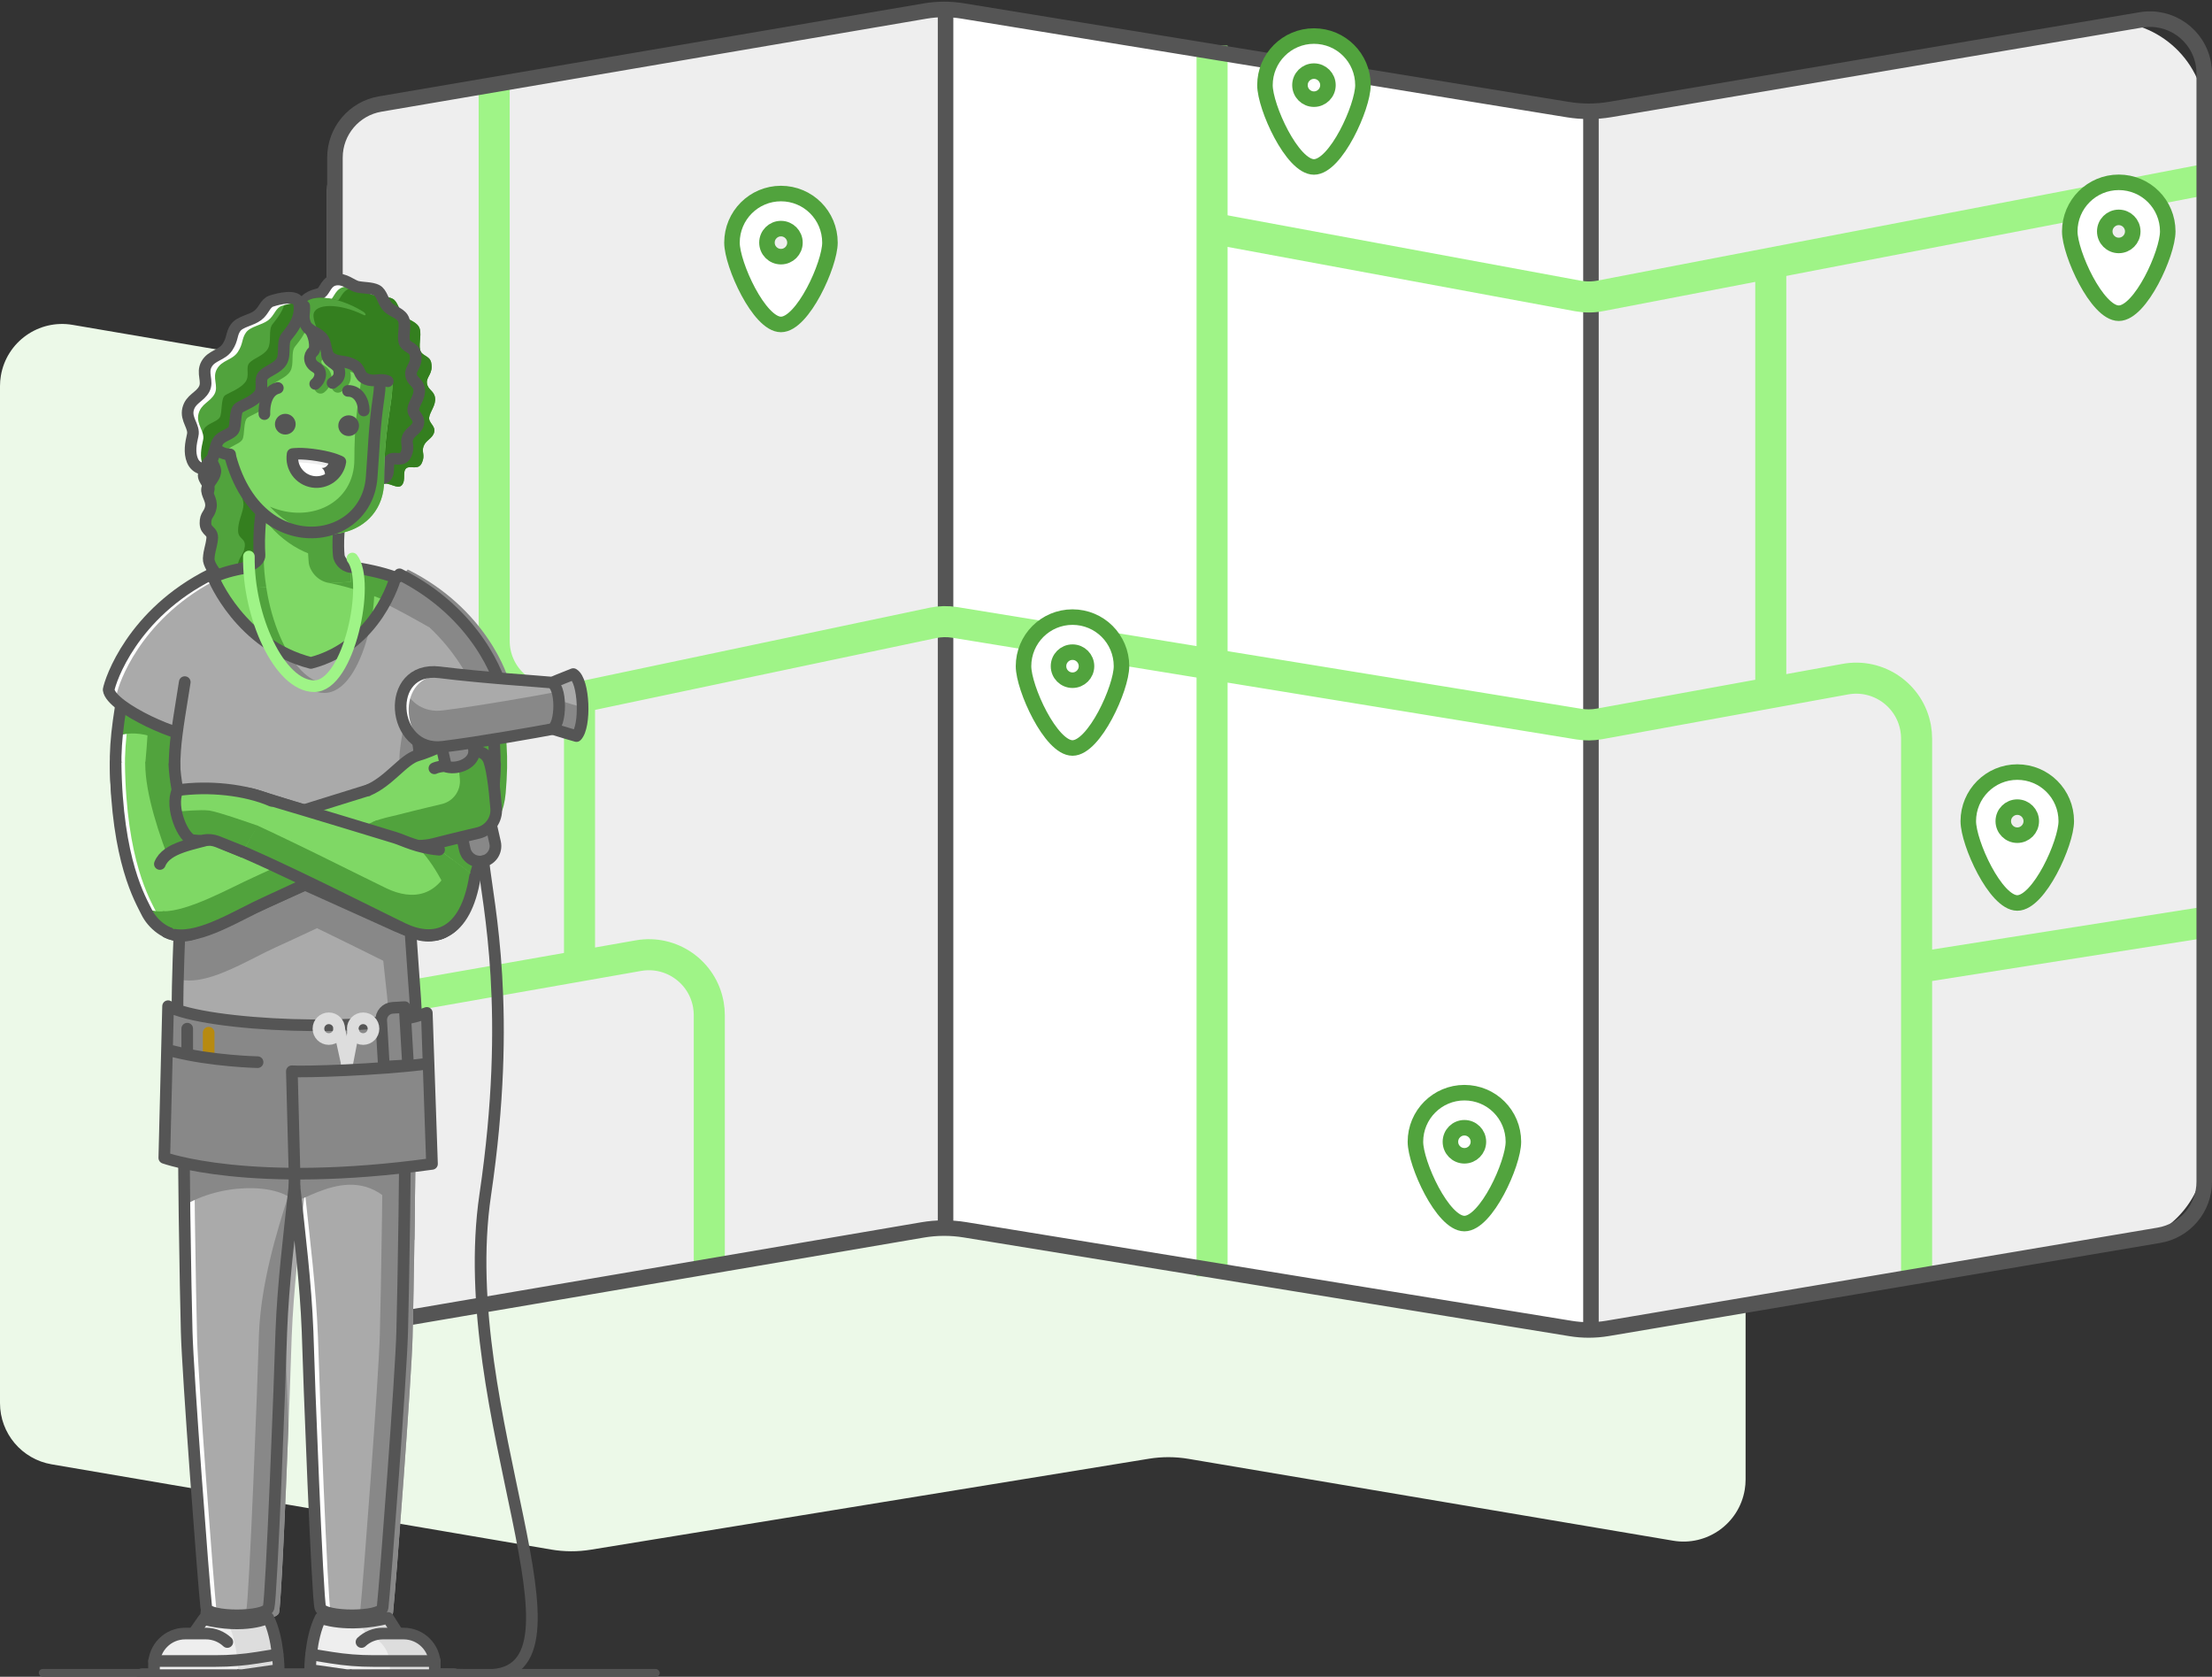 <?xml version="1.0" encoding="UTF-8"?>
<svg width="285px" height="216px" viewBox="0 0 285 216" version="1.1" xmlns="http://www.w3.org/2000/svg" xmlns:xlink="http://www.w3.org/1999/xlink">
    <rect x="0" y="0" width="285" height="216" fill="#333333" stroke="none"/>
    <title>M_MO_JobSites-SalonSpa</title>
    <g id="M_MO_JobSites-SalonSpa" stroke="none" stroke-width="1" fill="none" fill-rule="evenodd">
        <g id="Map-Graphic">
            <g id="Map">
                <path d="M6.655,51.668 L71.004,40.691 C72.699,40.402 74.43,40.395 76.127,40.672 L148.027,52.388 C149.715,52.663 151.437,52.658 153.124,52.374 L215.575,41.83 C219.932,41.094 224.06,44.03 224.795,48.386 C224.869,48.826 224.907,49.272 224.907,49.718 L224.907,180.736 C224.907,184.641 222.088,187.975 218.239,188.625 L153.124,199.618 C151.437,199.903 149.715,199.908 148.027,199.633 L76.127,187.916 C74.43,187.64 72.699,187.646 71.004,187.936 L9.345,198.454 C4.99,199.197 0.857,196.268 0.114,191.913 C0.038,191.469 1.83156834e-15,191.019 1.77635684e-15,190.568 L0,59.554 C1.25407146e-15,55.655 2.811,52.324 6.655,51.668 Z" id="Rectangle" fill="#ECF9E8" transform="translate(112.453, 120.151) scale(1, -1) translate(-112.453, -120.151)"></path>
                <path d="M52.508,12.227 L121.174,0.452 L121.174,0.452 L121.174,158.536 L56.719,169.589 C49.938,170.752 43.498,166.197 42.335,159.416 C42.216,158.721 42.156,158.017 42.156,157.311 L42.156,24.505 C42.156,18.437 46.528,13.252 52.508,12.227 Z" id="Rectangle" fill="#EEEEEE"></path>
                <path d="M215.507,12.227 L284.173,0.452 L284.173,0.452 L284.173,158.536 L219.718,169.589 C212.937,170.752 206.497,166.197 205.335,159.416 C205.215,158.721 205.155,158.017 205.155,157.311 L205.155,24.505 C205.155,18.437 209.527,13.252 215.507,12.227 Z" id="Rectangle" fill="#EEEEEE" transform="translate(244.664, 86.269) scale(-1, -1) translate(-244.664, -86.269)"></path>
                <polygon id="Path-17" fill="#FFFFFF" points="121.587 0.452 204.742 14.002 204.742 172.086 121.587 158.536"></polygon>
                <line x1="121.829" y1="0.578" x2="121.829" y2="158.526" id="Path-9" stroke="#555555" stroke-width="2" stroke-linejoin="round"></line>
                <line x1="204.983" y1="14.128" x2="204.983" y2="172.076" id="Path-9" stroke="#555555" stroke-width="2" stroke-linejoin="round"></line>
                <path d="M63.669,10.84 L63.669,82.545 C63.669,86.845 67.155,90.331 71.455,90.331 C71.994,90.331 72.531,90.275 73.059,90.164 L120.165,80.245 C121.105,80.047 122.074,80.025 123.022,80.179 L203.416,93.28 C204.293,93.423 205.188,93.414 206.062,93.255 L237.76,87.488 C241.99,86.718 246.044,89.523 246.814,93.754 C246.897,94.214 246.939,94.68 246.939,95.148 L246.939,164.859 L246.939,164.859" id="Path-10" stroke="#9FF487" stroke-width="4" stroke-linejoin="round"></path>
                <path d="M42.57,130.081 L82.253,123.105 C86.488,122.36 90.525,125.19 91.269,129.425 C91.348,129.87 91.387,130.321 91.387,130.773 L91.387,163.504 L91.387,163.504" id="Path-11" stroke="#9FF487" stroke-width="4" stroke-linejoin="round"></path>
                <line x1="74.667" y1="90.334" x2="74.667" y2="124.661" id="Path-12" stroke="#9FF487" stroke-width="4" stroke-linejoin="round"></line>
                <line x1="156.166" y1="5.872" x2="156.166" y2="164.408" id="Path-13" stroke="#9FF487" stroke-width="4" stroke-linejoin="round"></line>
                <path d="M155.925,29.359 L203.297,38.125 C204.252,38.301 205.231,38.298 206.184,38.114 L284.586,23.035 L284.586,23.035" id="Path-14" stroke="#9FF487" stroke-width="4" stroke-linejoin="round"></path>
                <line x1="228.151" y1="33.875" x2="228.151" y2="88.979" id="Path-15" stroke="#9FF487" stroke-width="4" stroke-linejoin="round"></line>
                <line x1="246.939" y1="124.661" x2="284.173" y2="118.789" id="Path-16" stroke="#9FF487" stroke-width="4" stroke-linejoin="round"></line>
                <path d="M119.196,1.422 C120.782,1.152 122.401,1.146 123.989,1.405 L202.031,14.122 C203.828,14.414 205.66,14.409 207.455,14.106 L275.835,2.562 C277.741,2.24 279.597,2.721 281.057,3.759 C282.517,4.797 283.581,6.393 283.902,8.299 C283.967,8.684 284,9.073 284,9.464 L284,152.225 C284,153.933 283.383,155.517 282.346,156.744 C281.308,157.972 279.85,158.843 278.165,159.127 L207.122,171.122 C205.544,171.388 203.933,171.393 202.353,171.135 L124.311,158.418 C122.505,158.124 120.663,158.131 118.859,158.439 L51.333,169.958 C49.428,170.283 47.571,169.805 46.109,168.769 C44.648,167.733 43.581,166.14 43.256,164.235 C43.19,163.846 43.156,163.452 43.156,163.058 L43.156,20.301 C43.156,18.595 43.771,17.013 44.806,15.787 C45.842,14.56 47.298,13.687 48.979,13.401 Z" id="Rectangle" stroke="#555555" stroke-width="2"></path>
            </g>
            <g id="Pins" transform="translate(94.309, 4.644)" fill="#FFFFFF" stroke="#51A33D" stroke-width="2">
                <path d="M6.312,20.288 C9.798,20.288 12.624,23.099 12.624,26.612 C12.624,29.422 9.117,37.151 6.312,37.151 C3.507,37.151 0,29.422 0,26.612 C0,23.119 2.826,20.288 6.312,20.288 Z M6.312,24.805 C5.316,24.805 4.508,25.614 4.508,26.612 C4.508,27.609 5.316,28.418 6.312,28.418 C7.308,28.418 8.115,27.609 8.115,26.612 C8.115,25.614 7.308,24.805 6.312,24.805 Z" id="Pin"></path>
                <path d="M74.984,0 C78.47,0 81.296,2.81 81.296,6.323 C81.296,9.134 77.789,16.862 74.984,16.862 C72.179,16.862 68.672,9.134 68.672,6.323 C68.672,2.831 71.498,0 74.984,0 Z M74.984,4.517 C73.988,4.517 73.181,5.326 73.181,6.323 C73.181,7.321 73.988,8.13 74.984,8.13 C75.98,8.13 76.787,7.321 76.787,6.323 C76.787,5.326 75.98,4.517 74.984,4.517 Z" id="Pin"></path>
                <path d="M43.876,74.85 C47.362,74.85 50.188,77.66 50.188,81.173 C50.188,83.983 46.681,91.712 43.876,91.712 C41.071,91.712 37.564,83.983 37.564,81.173 C37.564,77.681 40.39,74.85 43.876,74.85 Z M43.876,79.366 C42.88,79.366 42.073,80.175 42.073,81.173 C42.073,82.171 42.88,82.98 43.876,82.98 C44.872,82.98 45.679,82.171 45.679,81.173 C45.679,80.175 44.872,79.366 43.876,79.366 Z" id="Pin"></path>
                <path d="M94.37,136.114 C97.856,136.114 100.682,138.924 100.682,142.437 C100.682,145.248 97.175,152.976 94.37,152.976 C91.565,152.976 88.058,145.248 88.058,142.437 C88.058,138.945 90.884,136.114 94.37,136.114 Z M94.37,140.631 C93.374,140.631 92.567,141.44 92.567,142.437 C92.567,143.435 93.374,144.244 94.37,144.244 C95.366,144.244 96.173,143.435 96.173,142.437 C96.173,141.44 95.366,140.631 94.37,140.631 Z" id="Pin"></path>
                <path d="M178.677,18.843 C182.163,18.843 184.989,21.653 184.989,25.166 C184.989,27.976 181.482,35.705 178.677,35.705 C175.872,35.705 172.365,27.976 172.365,25.166 C172.365,21.674 175.191,18.843 178.677,18.843 Z M178.677,23.359 C177.681,23.359 176.874,24.168 176.874,25.166 C176.874,26.164 177.681,26.973 178.677,26.973 C179.673,26.973 180.48,26.164 180.48,25.166 C180.48,24.168 179.673,23.359 178.677,23.359 Z" id="Pin"></path>
                <path d="M165.603,94.814 C169.089,94.814 171.915,97.624 171.915,101.137 C171.915,103.947 168.408,111.676 165.603,111.676 C162.798,111.676 159.291,103.947 159.291,101.137 C159.291,97.645 162.117,94.814 165.603,94.814 Z M165.603,99.33 C164.607,99.33 163.799,100.139 163.799,101.137 C163.799,102.135 164.607,102.944 165.603,102.944 C166.599,102.944 167.406,102.135 167.406,101.137 C167.406,100.139 166.599,99.33 165.603,99.33 Z" id="Pin"></path>
            </g>
        </g>
        <rect id="Rectangle" fill="#555555" x="5" y="215" width="80" height="1" rx="0.5"></rect>
        <g id="Group-327" transform="translate(44.533, 126) scale(-1, 1) translate(-44.533, -126)translate(14, 36)">
            <path d="M47.173,21.534 C47.303,23.036 47.42,23.573 47.527,24.359 C47.635,25.144 48.14,25.233 48.258,25.964 C48.376,26.693 47.753,27.427 47.934,28.404 C48.115,29.381 48.605,30.273 48.593,31.4 C48.579,32.528 47.593,32.319 47.732,33.447 C47.871,34.575 48.558,34.785 48.639,35.942 C48.72,37.1 45.537,40.707 43.105,39.003 C40.672,37.299 39.055,32.194 39.055,32.194 L39.827,25.299 C39.827,25.299 46.843,17.743 47.173,21.534" id="Fill-1" fill="#51A33D"></path>
            <path d="M39.827,25.299 L39.055,32.194 C39.055,32.194 40.672,37.299 43.105,39.003 C43.123,39.016 43.143,39.022 43.162,39.035 C43.949,38.272 44.469,37.387 44.436,36.913 C44.355,35.756 43.667,35.546 43.528,34.418 C43.39,33.291 44.376,33.498 44.389,32.371 C44.402,31.244 43.911,30.352 43.73,29.375 C43.549,28.397 44.173,27.665 44.055,26.934 C43.936,26.204 43.431,26.115 43.324,25.329 C43.216,24.544 43.099,24.006 42.969,22.505 C42.964,22.447 42.952,22.399 42.944,22.346 C41.31,23.703 39.827,25.299 39.827,25.299" id="Fill-3" fill="#347F1F"></path>
            <path d="M47.828,22.355 C47.958,23.856 47.22,24.056 47.328,24.841 C47.435,25.627 48.266,26.225 48.384,26.956 C48.501,27.685 47.722,28.379 47.903,29.356 C48.084,30.333 48.605,30.273 48.592,31.4 C48.579,32.528 47.593,32.319 47.732,33.447 C47.871,34.575 48.097,34.803 48.178,35.961 C48.258,37.118 45.537,40.707 43.104,39.003 C40.672,37.299 39.056,32.193 39.056,32.193 L39.827,25.299 C39.827,25.299 47.498,18.563 47.828,22.355 Z" id="Stroke-5" stroke="#555555" stroke-width="1.5" stroke-linecap="round" stroke-linejoin="round"></path>
            <path d="M11.501,66.164 C11.096,61.423 11.335,58.722 12.293,53.175 C13.192,47.975 21.736,45.46 21.447,52.596 C21.158,59.732 20.822,63.598 20.352,67.113 C19.883,70.627 12.188,74.186 11.501,66.164" id="Fill-7" fill="#7FDB65"></path>
            <path d="M14.695,66.162 C14.289,61.421 14.528,58.72 15.487,53.172 C15.875,50.93 17.684,49.19 19.594,48.505 C17.1,47.319 12.908,49.618 12.293,53.174 C11.335,58.722 11.096,61.423 11.502,66.164 C11.902,70.849 14.694,71.581 17.04,70.682 C15.853,70.104 14.915,68.728 14.695,66.162" id="Fill-9" fill="#51A33D"></path>
            <path d="M13.106,66.162 C12.7,61.421 12.939,58.72 13.898,53.172 C14.285,50.93 16.095,49.19 18.005,48.505 C15.51,47.319 11.319,49.618 10.704,53.174 C9.745,58.722 9.506,61.423 9.912,66.164 C10.313,70.849 13.105,71.581 15.451,70.682 C14.263,70.104 13.326,68.728 13.106,66.162" id="Fill-11" fill="#51A33D"></path>
            <path d="M11.501,66.164 C11.096,61.423 11.335,58.722 12.293,53.175 C13.192,47.975 21.736,45.46 21.447,52.596 C21.158,59.732 20.822,63.598 20.352,67.113 C19.883,70.627 12.188,74.186 11.501,66.164 Z" id="Stroke-13" stroke="#555555" stroke-width="1.5" stroke-linecap="round" stroke-linejoin="round"></path>
            <path d="M21.585,56.604 C21.585,56.604 21.473,57.99 21.417,58.667 C20.19,59.345 10.704,55.237 10.419,52.85 C10.632,51.628 13.471,43.043 23.593,37.985 C23.66,38.065 23.863,38.277 23.891,38.391" id="Fill-15" fill="#AAAAAA"></path>
            <path d="M13.234,55.047 C13.425,53.954 15.721,46.97 23.447,41.889 L23.89,38.391 C23.863,38.277 23.659,38.065 23.593,37.985 C13.471,43.042 10.632,51.628 10.418,52.85 C10.524,53.735 11.894,54.855 13.638,55.881 C13.411,55.588 13.265,55.307 13.234,55.047" id="Fill-17" fill="#888888"></path>
            <path d="M12.17,54.426 C12.361,53.333 14.657,46.349 22.384,41.268 L22.826,37.77 C22.799,37.656 22.595,37.444 22.529,37.364 C12.407,42.422 9.568,51.007 9.354,52.229 C9.461,53.114 10.83,54.234 12.574,55.26 C12.347,54.968 12.202,54.686 12.17,54.426" id="Fill-19" fill="#888888"></path>
            <path d="M11.698,49.543 C15.295,46.8 19.248,44.233 23.4,42.266 L23.89,38.391 C23.863,38.277 23.659,38.065 23.593,37.985 C16.867,41.346 13.359,46.262 11.698,49.543" id="Fill-21" fill="#888888"></path>
            <path d="M21.585,56.604 C21.585,56.604 21.473,57.99 21.417,58.667 C20.19,59.345 10.704,55.237 10.419,52.85 C10.632,51.628 13.471,43.043 23.593,37.985 C23.66,38.065 23.863,38.277 23.891,38.391" id="Stroke-23" stroke="#555555" stroke-width="1.5" stroke-linecap="round" stroke-linejoin="round"></path>
            <line x1="16.535" y1="179.666" x2="56.779" y2="179.666" id="Stroke-25" stroke="#555555" stroke-width="1.5" stroke-linecap="round" stroke-linejoin="round"></line>
            <path d="M59.984,66.164 C60.39,61.423 60.151,58.722 59.192,53.175 C58.293,47.975 49.749,45.46 50.038,52.596 C50.328,59.732 50.663,63.598 51.133,67.113 C51.603,70.627 59.298,74.186 59.984,66.164" id="Fill-27" fill="#7FD865"></path>
            <path d="M59.984,66.164 C60.39,61.423 60.151,58.722 59.192,53.175 C58.293,47.975 49.749,45.46 50.038,52.596 C50.328,59.732 50.663,63.598 51.133,67.113 C51.603,70.627 59.298,74.186 59.984,66.164" id="Fill-29" fill="#7FD865"></path>
            <path d="M59.192,53.175 C58.585,49.659 54.485,47.376 51.98,48.468 C54.42,48.353 57.47,50.452 57.987,53.445 C58.946,58.993 59.184,61.693 58.779,66.434 C58.551,69.093 57.551,70.475 56.302,71.012 C58.073,70.939 59.687,69.64 59.984,66.164 C60.39,61.423 60.151,58.723 59.192,53.175" id="Fill-31" fill="#FFFFFF"></path>
            <path d="M56.792,66.252 C56.322,62.737 55.987,58.87 55.698,51.734 C55.651,50.59 55.834,49.696 56.175,49.02 C53.42,47.394 49.85,47.941 50.038,52.596 C50.328,59.732 50.663,63.598 51.133,67.113 C51.523,70.027 56.877,72.965 59.086,69.311 C57.88,68.559 56.946,67.404 56.792,66.252" id="Fill-33" fill="#51A33D"></path>
            <path d="M60.011,58.888 C59.854,57.236 59.585,55.445 59.192,53.175 C58.294,47.975 49.749,45.46 50.039,52.596 C50.197,56.501 50.369,59.423 50.569,61.848 C53.904,58.694 57.894,57.89 60.011,58.888" id="Fill-35" fill="#51A33D"></path>
            <path d="M59.984,66.164 C60.39,61.423 60.151,58.722 59.192,53.175 C58.293,47.975 49.749,45.46 50.038,52.596 C50.328,59.732 50.663,63.598 51.133,67.113 C51.603,70.627 59.298,74.186 59.984,66.164 Z" id="Stroke-37" stroke="#555555" stroke-width="1.5" stroke-linecap="round" stroke-linejoin="round"></path>
            <path d="M49.9,56.604 C49.9,56.604 50.013,57.99 50.068,58.667 C51.295,59.345 60.781,55.237 61.067,52.85 C60.853,51.628 58.015,43.043 47.893,37.985 C47.826,38.065 47.622,38.277 47.595,38.391" id="Fill-39" fill="#AAAAAA"></path>
            <path d="M47.893,37.985 C47.826,38.065 47.622,38.277 47.595,38.391 L47.663,38.929 C57.112,44.028 59.803,52.175 60.011,53.363 C59.878,54.473 57.754,55.955 55.398,57.154 C58.139,55.889 60.915,54.125 61.067,52.85 C60.853,51.628 58.015,43.042 47.893,37.985" id="Fill-41" fill="#FFFFFF"></path>
            <path d="M49.9,56.604 C49.9,56.604 50.013,57.99 50.068,58.667 C51.295,59.345 60.781,55.237 61.067,52.85 C60.853,51.628 58.015,43.043 47.893,37.985 C47.826,38.065 47.622,38.277 47.595,38.391" id="Stroke-43" stroke="#555555" stroke-width="1.5" stroke-linecap="round" stroke-linejoin="round"></path>
            <g id="Group-48" transform="translate(22.037, 168.378)">
                <path d="M10.802,1.451 C10.802,1.451 10.802,4.688 11.119,5.653 C11.436,6.618 12.738,10.069 11.454,10.069 L0,10.069 C0,8.46 1.903,7.416 2.547,6.595 C3.191,5.774 3.817,4.078 3.788,2.668 L3.734,0" id="Fill-45" fill="#7FDB65"></path>
                <path d="M10.802,1.451 C10.802,1.451 10.802,4.688 11.119,5.653 C11.436,6.618 12.738,10.069 11.454,10.069 L0,10.069 C0,8.46 1.903,7.416 2.547,6.595 C3.191,5.774 3.817,4.078 3.788,2.668 L3.734,0" id="Stroke-47" stroke="#555555" stroke-width="1.5" stroke-linecap="round" stroke-linejoin="round"></path>
            </g>
            <g id="Group-52" transform="translate(40.214, 168.378)">
                <path d="M1.208,1.451 C1.208,1.451 1.208,4.688 0.891,5.653 C0.573,6.618 -0.729,10.069 0.555,10.069 L12.009,10.069 C12.009,8.46 10.107,7.416 9.463,6.595 C8.818,5.774 8.192,4.078 8.221,2.668 L8.275,0" id="Fill-49" fill="#7FDB65"></path>
                <path d="M1.208,1.451 C1.208,1.451 1.208,4.688 0.891,5.653 C0.573,6.618 -0.729,10.069 0.555,10.069 L12.009,10.069 C12.009,8.46 10.107,7.416 9.463,6.595 C8.818,5.774 8.192,4.078 8.221,2.668 L8.275,0" id="Stroke-51" stroke="#555555" stroke-width="1.5" stroke-linecap="round" stroke-linejoin="round"></path>
            </g>
            <path d="M51.319,100.644 C51.259,97.18 48.402,94.421 44.938,94.482 C42.435,94.525 31.825,94.525 29.322,94.482 C25.858,94.421 23.002,97.18 22.941,100.644 C22.738,112.285 23.116,130.256 23.247,135.568 C23.378,140.882 25.398,167.624 25.768,171.085 C25.911,172.417 33.426,172.43 33.802,171.085 C34.177,169.741 35.278,141.351 35.437,135.546 C35.675,129.307 36.462,123.07 37.13,116.833 C37.798,123.07 38.585,129.307 38.823,135.546 C38.982,141.351 40.083,169.741 40.458,171.085 C40.834,172.43 48.35,172.417 48.492,171.085 C48.863,167.624 50.882,140.882 51.013,135.568 C51.145,130.256 51.522,112.285 51.319,100.644" id="Fill-53" fill="#FFFFFF"></path>
            <path d="M49.98,101.313 C49.92,97.849 47.063,95.091 43.599,95.151 C41.096,95.194 30.486,95.194 27.983,95.151 C24.52,95.091 21.663,97.849 21.602,101.313 C21.399,112.955 21.777,130.926 21.908,136.238 C22.039,141.551 24.059,168.294 24.429,171.755 C24.572,173.086 32.088,173.099 32.463,171.755 C32.838,170.411 33.939,142.02 34.098,136.215 C34.336,129.976 35.123,123.74 35.791,117.503 C36.459,123.74 37.246,129.976 37.484,136.215 C37.643,142.02 38.744,170.411 39.119,171.755 C39.495,173.099 47.011,173.086 47.153,171.755 C47.524,168.294 49.543,141.551 49.674,136.238 C49.805,130.926 50.183,112.955 49.98,101.313" id="Fill-55" fill="#AAAAAA"></path>
            <path d="M51.968,119.693 C52.048,113.06 52.081,106.039 51.986,100.632 C51.954,98.778 51.202,97.048 49.868,95.761 C48.535,94.473 46.783,93.767 44.926,93.814 C42.449,93.857 31.811,93.857 29.334,93.814 C26.772,93.783 24.526,95.125 23.288,97.153 C23.148,97.304 23.015,97.461 22.89,97.625 C22.857,97.667 22.823,97.709 22.791,97.752 C22.733,97.832 22.68,97.915 22.626,97.998 C22.579,98.069 22.533,98.141 22.489,98.215 C22.443,98.291 22.398,98.369 22.356,98.448 C22.306,98.54 22.259,98.634 22.214,98.729 C22.182,98.796 22.148,98.861 22.119,98.93 C22.049,99.09 21.985,99.254 21.929,99.422 C21.912,99.472 21.899,99.523 21.884,99.573 C21.843,99.703 21.807,99.835 21.774,99.968 C21.76,100.032 21.746,100.096 21.733,100.161 C21.706,100.29 21.684,100.422 21.666,100.554 C21.658,100.614 21.648,100.673 21.642,100.733 C21.621,100.923 21.606,101.114 21.602,101.309 C21.602,101.311 21.602,101.312 21.602,101.313 C21.594,101.821 21.586,102.345 21.58,102.875 C21.578,102.976 21.577,103.076 21.576,103.178 C21.57,103.715 21.564,104.259 21.56,104.815 C21.56,104.817 21.56,104.82 21.56,104.823 C21.555,105.393 21.552,105.974 21.549,106.561 C21.549,106.625 21.549,106.69 21.548,106.754 C21.527,112.266 21.587,118.407 21.666,123.762 C26.542,112.295 34.107,117.839 37.093,118.783 C39.338,116.361 47.043,116.333 51.968,119.693" id="Fill-57" fill="#888888"></path>
            <path d="M28.648,171.43 C28.277,167.969 26.258,141.226 26.127,135.913 C25.995,130.601 25.618,112.63 25.821,100.989 C25.869,98.276 27.634,96.003 30.059,95.17 C29.164,95.166 28.439,95.159 27.983,95.151 C24.519,95.091 21.663,97.85 21.602,101.313 C21.399,112.954 21.777,130.926 21.908,136.239 C22.039,141.551 24.059,168.294 24.429,171.755 C24.543,172.82 29.376,173.041 31.496,172.398 C29.979,172.294 28.706,171.971 28.648,171.43" id="Fill-59" fill="#888888"></path>
            <path d="M43.338,171.43 C42.962,170.086 41.861,141.696 41.703,135.891 C41.465,129.652 39.608,123.107 37.626,117.163 C36.958,123.4 38.554,129.652 38.317,135.891 C38.263,137.863 38.1,142.441 37.894,147.681 C38.295,157.917 38.869,170.858 39.119,171.755 C39.42,172.83 44.285,173.037 46.295,172.394 C44.786,172.289 43.488,171.969 43.338,171.43" id="Fill-61" fill="#888888"></path>
            <path d="M51.377,107.428 C51.373,105.036 51.355,102.737 51.319,100.644 C51.258,97.18 48.402,94.421 44.938,94.482 C42.435,94.525 31.825,94.525 29.322,94.482 C28.002,94.459 26.771,94.848 25.747,95.527 C23.37,96.386 21.649,98.635 21.603,101.313 C21.563,103.543 21.546,106.007 21.544,108.568 C26.718,101.332 46.926,100.794 51.377,107.428" id="Fill-63" fill="#888888"></path>
            <path d="M51.319,100.644 C51.259,97.18 48.402,94.421 44.938,94.482 C42.435,94.525 31.825,94.525 29.322,94.482 C25.858,94.421 23.002,97.18 22.941,100.644 C22.738,112.285 23.116,130.256 23.247,135.568 C23.378,140.882 25.398,167.624 25.768,171.085 C25.911,172.417 33.426,172.43 33.802,171.085 C34.177,169.741 35.278,141.351 35.437,135.546 C35.675,129.307 36.462,123.07 37.13,116.833 C37.798,123.07 38.585,129.307 38.823,135.546 C38.982,141.351 40.083,169.741 40.458,171.085 C40.834,172.43 48.35,172.417 48.492,171.085 C48.863,167.624 50.882,140.882 51.013,135.568 C51.145,130.256 51.522,112.285 51.319,100.644 Z" id="Stroke-65" stroke="#555555" stroke-width="1.5" stroke-linecap="round" stroke-linejoin="round"></path>
            <line x1="37.13" y1="116.833" x2="37.056" y2="107.939" id="Stroke-67" stroke="#555555" stroke-width="1.5" stroke-linecap="round" stroke-linejoin="round"></line>
            <path d="M43.366,179.72 L39.158,179.119 C39.158,179.119 39.158,175.102 40.497,172.424 C40.497,172.424 43.474,173.905 48.83,172.566 L53.886,179.789 L44.327,179.789 C44.005,179.789 43.684,179.766 43.366,179.72" id="Fill-69" fill="#EEEEEE"></path>
            <path d="M43.366,179.72 L39.158,179.119 C39.158,179.119 39.158,175.102 40.497,172.424 C40.497,172.424 43.474,173.905 48.83,172.566 L53.886,179.789 L44.327,179.789 C44.005,179.789 43.684,179.766 43.366,179.72" id="Fill-71" fill="#EEEEEE"></path>
            <path d="M45.685,173.12 L40.497,172.425 C39.158,175.102 39.158,179.119 39.158,179.119 L43.366,179.72 C43.684,179.766 44.005,179.789 44.327,179.789 L44.346,179.789 C44.348,179.524 44.393,175.704 45.685,173.12" id="Fill-73" fill="#DDDDDD"></path>
            <path d="M43.844,179.789 L39.158,179.119 C39.158,179.119 39.158,175.103 40.496,172.424 C40.496,172.424 43.474,173.905 48.83,172.566 L53.887,179.789 L43.844,179.789 Z" id="Stroke-75" stroke="#555555" stroke-width="1.5" stroke-linecap="round" stroke-linejoin="round"></path>
            <path d="M51.208,174.433 L48.53,174.433 C46.312,174.433 44.514,176.231 44.514,178.45 L44.514,179.789 L55.225,179.789 L55.225,178.45 C55.225,176.231 53.427,174.433 51.208,174.433" id="Fill-77" fill="#EEEEEE"></path>
            <path d="M44.514,179.789 L55.225,179.789 L55.225,178.45 C55.225,176.231 53.427,174.433 51.208,174.433 L48.53,174.433 C47.465,174.433 46.497,174.848 45.778,175.524" id="Stroke-79" stroke="#555555" stroke-width="1.5" stroke-linecap="round" stroke-linejoin="round"></path>
            <path d="M39.309,177.127 L41.921,177.546 C43.676,177.828 45.45,177.969 47.227,177.969 L55.225,177.969" id="Stroke-81" stroke="#555555" stroke-width="1.5" stroke-linecap="round" stroke-linejoin="round"></path>
            <path d="M30.902,179.72 L35.11,179.119 C35.11,179.119 35.11,175.102 33.771,172.424 C33.771,172.424 30.424,173.763 25.067,172.424 L20.381,179.789 L29.94,179.789 C30.262,179.789 30.583,179.766 30.902,179.72" id="Fill-83" fill="#EEEEEE"></path>
            <path d="M30.902,179.72 L35.11,179.119 C35.11,179.119 35.11,175.102 33.771,172.424 C33.771,172.424 30.424,173.763 25.067,172.424 L20.381,179.789 L29.94,179.789 C30.262,179.789 30.583,179.766 30.902,179.72" id="Fill-85" fill="#EEEEEE"></path>
            <path d="M34.087,173.152 C33.991,172.903 33.887,172.657 33.771,172.425 C33.771,172.425 32.807,172.805 31.098,172.957 C32.22,173.122 33.22,173.17 34.087,173.152" id="Fill-87" fill="#DDDDDD"></path>
            <path d="M28.84,172.995 C27.736,172.939 26.473,172.776 25.067,172.425 L20.381,179.789 L24.517,179.789 L28.84,172.995 Z" id="Fill-89" fill="#DDDDDD"></path>
            <path d="M30.423,179.789 L35.11,179.119 C35.11,179.119 35.11,175.103 33.771,172.424 C33.771,172.424 30.423,173.763 25.068,172.424 L20.381,179.789 L30.423,179.789 Z" id="Stroke-91" stroke="#555555" stroke-width="1.5" stroke-linecap="round" stroke-linejoin="round"></path>
            <path d="M23.059,174.433 L25.737,174.433 C27.956,174.433 29.754,176.231 29.754,178.45 L29.754,179.789 L19.042,179.789 L19.042,178.45 C19.042,176.231 20.841,174.433 23.059,174.433" id="Fill-93" fill="#EEEEEE"></path>
            <path d="M27.293,174.746 C26.814,174.545 26.289,174.433 25.737,174.433 L23.059,174.433 C20.841,174.433 19.042,176.232 19.042,178.45 L19.042,179.789 L24.832,179.789 L24.832,178.45 C24.832,176.783 25.847,175.354 27.293,174.746" id="Fill-95" fill="#DDDDDD"></path>
            <path d="M29.754,179.789 L19.042,179.789 L19.042,178.45 C19.042,176.231 20.841,174.433 23.059,174.433 L25.737,174.433 C26.802,174.433 27.771,174.848 28.49,175.524" id="Stroke-97" stroke="#555555" stroke-width="1.5" stroke-linecap="round" stroke-linejoin="round"></path>
            <path d="M34.958,177.127 L32.346,177.546 C30.592,177.828 28.817,177.969 27.04,177.969 L19.042,177.969" id="Stroke-99" stroke="#555555" stroke-width="1.5" stroke-linecap="round" stroke-linejoin="round"></path>
            <path d="M22.417,54.639 C21.489,57.427 21.331,59.738 21.331,61.608 C21.331,65.133 22.828,70.279 22.552,77.3 C22.228,85.55 21.039,92.833 21.039,95.177 C21.039,99.514 35.155,100.046 36.795,100.046 C38.435,100.046 52.158,99.609 52.158,95.428 C52.158,90.673 52.821,85.66 52.555,78.007 C52.294,70.483 52.941,67.035 52.503,60.666 C52.329,58.124 51.681,54.639 51.26,51.869 C51.26,51.869 56.121,35.815 35.677,36.62 C10.418,37.615 22.417,54.639 22.417,54.639" id="Fill-101" fill="#AAAAAA"></path>
            <path d="M40.761,99.789 C39.121,99.789 25.005,99.257 25.005,94.92 C25.005,92.577 26.194,85.293 26.518,77.043 C26.794,70.022 23.594,65.058 23.594,61.533 C23.594,59.664 22.417,54.639 22.417,54.639 C21.489,57.427 21.331,59.738 21.331,61.608 C21.331,65.133 22.828,70.278 22.552,77.3 C22.228,85.549 21.039,92.834 21.039,95.177 C21.039,99.514 35.155,100.046 36.795,100.046 C37.344,100.046 39.248,99.997 41.536,99.775 C41.184,99.785 40.917,99.789 40.761,99.789" id="Fill-103" fill="#888888"></path>
            <path d="M52.379,63.423 C52.064,65.491 52.067,68.519 48.271,68.692 C46.555,68.77 46.971,70.405 48.271,70.726 C49.847,71.115 51.837,74.147 51.864,75.924 C51.9,78.311 52.617,71.364 52.77,69.547 C52.921,67.729 52.756,60.953 52.379,63.423" id="Fill-105" fill="#888888"></path>
            <path d="M22.258,57.165 C22.136,56.972 22.003,56.794 21.859,56.626 C21.421,58.547 21.331,60.203 21.331,61.608 C21.331,62.434 21.415,63.352 21.537,64.358 C21.742,64.132 21.935,63.89 22.105,63.62 C23.354,61.649 23.417,58.994 22.258,57.165" id="Fill-107" fill="#888888"></path>
            <path d="M51.824,70.958 C51.824,70.626 51.58,70.345 51.253,70.298 C47.331,69.727 42.81,70.186 39.471,71.446 C38.077,71.857 36.482,72.332 34.842,72.824 C31.762,71.868 28.816,70.952 26.995,70.377 C26.949,70.362 26.905,70.354 26.86,70.34 C25.55,69.783 24.475,68.821 23.435,67.89 C22.891,67.403 22.363,66.934 21.83,66.555 C22.236,69.488 22.719,73.048 22.552,77.3 C22.367,82.012 21.9,86.405 21.533,89.747 C21.812,89.642 22.092,89.526 22.376,89.391 C23.117,89.039 24.42,88.392 26.067,87.576 C28.325,86.456 31.238,85.011 34.224,83.568 C36.382,84.578 38.334,85.489 39.577,86.049 C40.353,86.399 41.203,86.831 42.104,87.289 C44.909,88.715 48.047,90.311 50.693,90.311 C51.009,90.311 51.319,90.288 51.621,90.239 C51.984,90.18 52.231,89.837 52.173,89.473 C52.127,89.193 51.913,88.985 51.651,88.93 L51.911,87.695 L52.58,84.522 C52.627,82.694 52.635,80.697 52.568,78.482 C51.83,77.995 50.923,77.651 49.958,77.366 C50.454,76.37 51.824,73.402 51.824,70.958" id="Fill-109" fill="#888888"></path>
            <path d="M51.261,51.868 C51.681,54.639 52.329,58.123 52.503,60.666 C52.941,67.034 51.475,70.91 51.736,78.434 C52.002,86.088 52.199,89.725 52.199,94.481 C52.199,98.662 38.436,100.047 36.795,100.047 C35.155,100.047 21.454,99.539 21.454,95.201 C21.454,92.858 22.165,85.937 22.537,77.69 C22.937,68.798 20.843,66.162 20.989,61.816 C21.053,59.947 21.488,57.426 22.417,54.639" id="Stroke-111" stroke="#555555" stroke-width="1.5" stroke-linecap="round" stroke-linejoin="round"></path>
            <path d="M23.273,63.423 C23.588,65.491 24.605,68.649 28.4,68.821 C30.117,68.899 29.981,70.308 28.681,70.629 C27.105,71.018 25.097,73.987 25.069,75.765 C25.033,78.151 23.035,71.364 22.883,69.547 C22.731,67.729 22.897,60.953 23.273,63.423" id="Fill-113" fill="#888888"></path>
            <path d="M35.677,36.62 C24.875,37.046 20.01,39.538 19.323,45.055 C23.359,42.771 28.177,40.015 32.536,39.123 C34.36,38.749 35.587,37.842 36.386,36.609 C36.147,36.615 35.923,36.611 35.677,36.62" id="Fill-115" fill="#888888"></path>
            <path d="M42.338,37.073 C41.915,36.986 41.47,36.912 41.01,36.848 C40.855,41.997 38.876,47.679 36.228,50.389 C35.236,51.402 34.243,51.921 33.275,51.928 L33.264,51.928 C32.231,51.928 31.141,50.867 30.193,48.938 C28.48,45.454 27.726,40.07 28.432,37.536 C27.928,37.658 27.448,37.79 26.996,37.932 C26.448,41.142 27.374,46.232 28.995,49.527 C30.197,51.972 31.672,53.263 33.263,53.263 L33.285,53.263 C34.622,53.253 35.933,52.6 37.183,51.322 C40.056,48.383 42.138,42.543 42.338,37.073" id="Fill-117" fill="#888888"></path>
            <path d="M24.117,38.391 C31.17,35.822 43.558,36.231 47.595,38.391 C47.595,38.391 44.137,47.05 35.009,49.401 C26.443,47.161 24.117,38.391 24.117,38.391" id="Fill-119" fill="#7FD865"></path>
            <path d="M36.382,36.616 C32.07,36.618 27.485,37.165 24.117,38.391 C24.117,38.391 24.46,39.679 25.362,41.391 C27.711,40.405 30.11,39.62 32.536,39.123 C34.358,38.751 35.583,37.844 36.382,36.616" id="Fill-121" fill="#51A33D"></path>
            <path d="M28.522,37.259 C28.025,37.346 27.538,37.443 27.062,37.549 C26.667,39.359 26.807,41.882 27.309,44.354 C27.848,45.019 28.465,45.68 29.175,46.301 C28.163,42.975 27.858,39.125 28.522,37.259" id="Fill-123" fill="#51A33D"></path>
            <path d="M37.712,48.459 C38.473,48.122 39.184,47.744 39.847,47.334 C41.287,44.336 42.224,40.581 42.343,36.989 C41.91,36.931 41.467,36.877 41.01,36.833 C40.889,40.967 39.59,45.448 37.712,48.459" id="Fill-125" fill="#51A33D"></path>
            <path d="M24.117,38.391 C31.17,35.822 43.558,36.231 47.595,38.391 C47.595,38.391 44.137,47.05 35.009,49.401 C26.443,47.161 24.117,38.391 24.117,38.391 Z" id="Stroke-127" stroke="#555555" stroke-width="1.5" stroke-linecap="round" stroke-linejoin="round"></path>
            <path d="M29.86,37.048 C30.883,36.92 31.369,36.031 31.416,35.578 C31.54,34.4 31.549,31.227 30.773,29.48 C29.631,26.909 30.789,23.9 33.359,22.759 C35.932,21.616 38.939,22.776 40.081,25.346 C41.708,29.01 41.764,33.443 41.627,35.518 C41.572,36.35 43.124,37.104 43.893,37.239 L43.167,39.785 L29.86,38.957 L29.86,37.048 Z" id="Fill-129" fill="#7FD865"></path>
            <path d="M42.138,39.721 C42.29,38.681 42.382,37.636 42.406,36.606 C41.952,36.301 41.601,35.92 41.627,35.518 C41.635,35.389 41.643,35.252 41.65,35.106 C41.325,35.155 41.073,35.426 41.079,35.764 C41.097,37.027 40.957,38.342 40.758,39.644 L42.138,39.721 Z" id="Fill-131" fill="#51A33D"></path>
            <path d="M32.536,39.114 C34.342,38.886 35.201,37.316 35.285,36.516 C35.502,34.434 35.519,28.83 34.149,25.744 C33.714,24.765 33.478,23.751 33.406,22.741 C33.39,22.748 33.375,22.752 33.36,22.759 C30.79,23.9 29.631,26.909 30.773,29.48 C31.549,31.227 31.54,34.4 31.416,35.579 C31.369,36.03 30.883,36.92 29.86,37.049 L29.86,38.957 L32.536,39.123 L32.536,39.114 Z" id="Fill-133" fill="#51A33D"></path>
            <path d="M33.36,22.759 C30.789,23.9 29.631,26.909 30.773,29.48 C31.549,31.227 31.54,34.399 31.416,35.579 C31.402,35.719 31.339,35.903 31.236,36.092 C34.733,36.105 38.619,34.316 41.426,30.309 C41.199,28.681 40.789,26.94 40.08,25.346 C38.939,22.776 35.932,21.616 33.36,22.759" id="Fill-135" fill="#51A33D"></path>
            <path d="M29.86,37.048 C30.883,36.92 31.369,36.031 31.416,35.578 C31.54,34.4 31.549,31.227 30.773,29.48 C29.631,26.909 30.789,23.9 33.359,22.759 C35.932,21.616 38.939,22.776 40.081,25.346 C41.708,29.01 41.764,33.443 41.627,35.518 C41.572,36.35 43.124,37.104 43.893,37.239" id="Stroke-137" stroke="#555555" stroke-width="1.5" stroke-linecap="round" stroke-linejoin="round"></path>
            <path d="M43,35.69 C43.116,43.395 39.083,52.36 34.595,52.394 C30.106,52.428 27.323,38.936 29.665,35.947" id="Stroke-139" stroke="#9FF487" stroke-width="1.5" stroke-linecap="round" stroke-linejoin="round"></path>
            <path d="M36.045,3.11 C35.22,1.931 34.152,2.056 33.674,1.726 C33.196,1.394 33.002,0.207 31.823,0.023 C30.644,-0.16 29.732,0.795 28.969,0.95 C28.206,1.105 27.195,1.055 26.542,1.384 C25.889,1.714 25.74,2.77 25.207,3.434 C24.674,4.099 23.654,4.224 23.172,4.961 C22.69,5.699 23.187,7.107 22.994,7.951 C22.802,8.795 21.756,8.679 21.561,9.609 C21.257,11.061 22.225,11.412 22.107,12.282 C21.988,13.152 21.175,13.223 21.059,14.169 C20.944,15.115 21.719,15.929 21.822,16.661 C21.924,17.393 20.977,17.748 21.175,18.572 C21.374,19.397 22.255,19.586 22.543,20.392 C22.831,21.197 22.295,21.472 22.755,22.519 C23.213,23.567 24.291,22.789 24.791,23.243 C25.29,23.697 24.785,24.765 25.343,25.4 C25.9,26.035 27.092,24.884 27.842,25.283 C28.592,25.681 27.773,26.836 28.633,27.114 C29.491,27.391 30.482,26.185 31.036,26.363 C31.59,26.542 31.094,27.522 32.187,27.584 C33.281,27.646 33.998,26.49 34.366,26.066 C34.734,25.643 37.194,4.751 36.045,3.11" id="Fill-141" fill="#51A33D"></path>
            <path d="M24.027,4.355 C24.07,4.302 24.108,4.243 24.146,4.184 C23.772,4.387 23.407,4.6 23.172,4.962 C23.164,4.974 23.161,4.99 23.153,5.003 C23.48,4.826 23.799,4.64 24.027,4.355" id="Fill-143" fill="#FFFFFF"></path>
            <path d="M36.045,3.11 C35.22,1.931 34.152,2.056 33.674,1.725 C33.196,1.395 33.002,0.207 31.823,0.023 C30.644,-0.16 29.732,0.795 28.969,0.95 C28.206,1.105 27.195,1.056 26.542,1.384 C26.263,1.525 26.077,1.801 25.913,2.12 C26.508,1.988 27.218,1.987 27.789,1.871 C28.552,1.716 29.464,0.761 30.643,0.944 C31.821,1.127 32.016,2.316 32.494,2.646 C32.972,2.977 34.04,2.852 34.865,4.03 C36.014,5.671 33.554,26.564 33.187,26.987 C33.081,27.108 32.944,27.291 32.781,27.485 C33.544,27.212 34.07,26.407 34.366,26.066 C34.734,25.643 37.194,4.751 36.045,3.11" id="Fill-145" fill="#FFFFFF"></path>
            <path d="M33.994,4.207 C33.169,3.028 32.101,3.153 31.623,2.822 C31.145,2.491 30.951,1.304 29.772,1.12 C28.593,0.937 27.681,1.892 26.918,2.047 C26.155,2.202 25.145,2.152 24.491,2.481 C23.838,2.81 23.69,3.867 23.157,4.531 C22.623,5.196 21.603,5.32 21.121,6.058 C20.64,6.796 21.136,8.204 20.944,9.048 C20.752,9.892 19.706,9.775 19.511,10.705 C19.206,12.158 20.174,12.508 20.056,13.378 C19.937,14.249 19.124,14.319 19.009,15.265 C18.894,16.211 19.668,17.026 19.771,17.757 C19.873,18.49 18.927,18.845 19.125,19.669 C19.323,20.494 20.204,20.683 20.493,21.488 C20.78,22.293 20.245,22.568 20.704,23.616 C21.163,24.664 22.241,23.885 22.74,24.339 C23.24,24.794 22.734,25.861 23.292,26.497 C23.85,27.132 25.041,25.981 25.792,26.379 C26.541,26.778 25.723,27.933 26.582,28.21 C27.44,28.488 28.431,27.281 28.985,27.46 C29.54,27.638 29.043,28.618 30.137,28.68 C31.23,28.743 31.948,27.586 32.316,27.163 C32.683,26.74 35.143,5.848 33.994,4.207" id="Fill-147" fill="#51A33D"></path>
            <path d="M31.244,25.586 C30.686,24.951 31.191,23.884 30.693,23.429 C30.193,22.975 29.115,23.753 28.656,22.706 C28.197,21.658 28.733,21.383 28.444,20.578 C28.157,19.772 27.275,19.584 27.077,18.759 C26.879,17.935 27.826,17.579 27.723,16.847 C27.62,16.115 26.846,15.301 26.961,14.355 C27.076,13.409 27.89,13.338 28.008,12.468 C28.126,11.598 27.159,11.247 27.463,9.795 C27.658,8.865 28.703,8.981 28.896,8.137 C29.088,7.293 28.591,5.886 29.073,5.147 C29.555,4.41 30.576,4.285 31.109,3.621 C31.304,3.377 31.448,3.08 31.585,2.785 C31.135,2.417 30.917,1.298 29.772,1.121 C28.593,0.937 27.681,1.892 26.918,2.046 C26.155,2.202 25.145,2.153 24.491,2.481 C23.838,2.81 23.69,3.867 23.157,4.531 C22.623,5.197 21.603,5.32 21.121,6.058 C20.64,6.796 21.136,8.204 20.944,9.048 C20.752,9.891 19.706,9.775 19.511,10.705 C19.206,12.158 20.174,12.508 20.056,13.378 C19.937,14.249 19.124,14.319 19.009,15.265 C18.894,16.212 19.668,17.026 19.771,17.758 C19.873,18.49 18.927,18.845 19.125,19.669 C19.323,20.494 20.204,20.682 20.493,21.488 C20.781,22.293 20.245,22.568 20.704,23.616 C21.163,24.664 22.241,23.885 22.74,24.34 C23.24,24.794 22.734,25.861 23.292,26.497 C23.85,27.132 25.041,25.981 25.792,26.379 C26.541,26.778 25.723,27.933 26.582,28.21 C27.44,28.488 28.431,27.281 28.985,27.46 C29.54,27.639 29.044,28.618 30.137,28.68 C31.23,28.743 31.948,27.586 32.316,27.163 C32.374,27.096 32.487,26.499 32.63,25.545 C32.095,25.726 31.565,25.951 31.244,25.586" id="Fill-149" fill="#347F1F"></path>
            <path d="M36.045,3.11 C35.22,1.931 34.152,2.056 33.674,1.726 C33.196,1.394 33.002,0.207 31.823,0.023 C30.644,-0.16 29.732,0.795 28.969,0.95 C28.206,1.105 27.195,1.055 26.542,1.384 C25.889,1.714 25.74,2.77 25.207,3.434 C24.674,4.099 23.654,4.224 23.172,4.961 C22.69,5.699 23.187,7.107 22.994,7.951 C22.802,8.795 21.756,8.679 21.561,9.609 C21.257,11.061 22.225,11.412 22.107,12.282 C21.988,13.152 21.175,13.223 21.059,14.169 C20.944,15.115 21.719,15.929 21.822,16.661 C21.924,17.393 20.977,17.748 21.175,18.572 C21.374,19.397 22.255,19.586 22.543,20.392 C22.831,21.197 22.295,21.472 22.755,22.519 C23.213,23.567 24.291,22.789 24.791,23.243 C25.29,23.697 24.785,24.765 25.343,25.4 C25.9,26.035 27.092,24.884 27.842,25.283 C28.592,25.681 27.773,26.836 28.633,27.114 C29.491,27.391 30.482,26.185 31.036,26.363 C31.59,26.542 31.094,27.522 32.187,27.584 C33.281,27.646 33.998,26.49 34.366,26.066 C34.734,25.643 37.194,4.751 36.045,3.11 Z" id="Stroke-151" stroke="#555555" stroke-width="1.5" stroke-linecap="round" stroke-linejoin="round"></path>
            <path d="M44.506,14.684 C44.542,9.791 40.607,5.796 35.714,5.759 C30.822,5.723 26.826,9.659 26.79,14.551 C26.753,19.443 30.689,23.439 35.581,23.475 C40.474,23.512 44.469,19.576 44.506,14.684" id="Fill-153" fill="#555555"></path>
            <path d="M44.506,14.684 C44.542,9.791 40.607,5.796 35.714,5.759 C30.822,5.723 26.826,9.659 26.79,14.551 C26.753,19.443 30.689,23.439 35.581,23.475 C40.474,23.512 44.469,19.576 44.506,14.684 Z" id="Stroke-155" stroke="#555555" stroke-width="1.5" stroke-linecap="round" stroke-linejoin="round"></path>
            <path d="M41.765,25.736 C41.793,22.068 38.841,19.071 35.172,19.043 C31.502,19.015 28.506,21.967 28.478,25.637 C28.451,29.306 31.403,32.302 35.072,32.33 C38.741,32.358 41.738,29.405 41.765,25.736" id="Fill-157" fill="#555555"></path>
            <path d="M41.765,25.736 C41.793,22.068 38.841,19.071 35.172,19.043 C31.502,19.015 28.506,21.967 28.478,25.637 C28.451,29.306 31.403,32.302 35.072,32.33 C38.741,32.358 41.738,29.405 41.765,25.736 Z" id="Stroke-159" stroke="#555555" stroke-width="1.5" stroke-linecap="round" stroke-linejoin="round"></path>
            <path d="M46.157,18.023 C47.452,4.704 38.982,2.921 35.085,3.503 C32.249,3.926 24.972,6.414 26.272,15.13 C26.854,19.027 27.183,21.434 27.183,25.519 C27.185,35.384 44.401,36.097 46.157,18.023" id="Fill-161" fill="#FFFFFF"></path>
            <path d="M44.552,18.44 C45.847,5.122 37.378,3.339 33.48,3.921 C30.644,4.344 23.367,6.832 24.667,15.548 C25.249,19.445 25.578,21.852 25.579,25.937 C25.58,35.802 42.796,36.515 44.552,18.44" id="Fill-163" fill="#7FD865"></path>
            <path d="M46.344,18.356 C47.639,5.038 39.17,3.255 35.272,3.836 C32.436,4.26 25.159,6.748 26.459,15.464 C27.041,19.361 27.37,21.768 27.371,25.853 C27.372,35.718 44.588,36.431 46.344,18.356" id="Fill-165" fill="#7FD865"></path>
            <path d="M29.408,23.173 C29.408,19.088 29.079,16.682 28.497,12.784 C27.955,9.145 28.909,6.594 30.41,4.823 C27.295,6.181 23.724,9.225 24.668,15.548 C25.249,19.445 25.578,21.852 25.578,25.937 C25.579,33.096 34.643,35.427 40.288,29.264 C35.112,31.487 29.409,28.851 29.408,23.173" id="Fill-167" fill="#51A33D"></path>
            <path d="M34.989,4.288 C35.287,4.244 35.613,4.215 35.958,4.202 C35.959,4.35 35.967,4.497 35.983,4.659 C36.03,5.149 36.09,5.759 35.742,6.543 C35.558,6.961 35.311,7.244 35.049,7.455 C34.769,7.741 34.495,8.843 34.614,9.232 C35.038,9.604 35.262,10.167 35.218,10.758 C35.166,11.453 34.751,12.071 34.08,12.452 C33.916,12.546 33.91,12.624 33.907,12.671 C33.892,12.866 34.044,13.152 34.245,13.309 C34.585,13.574 34.645,14.065 34.379,14.405 C34.234,14.591 34.02,14.693 33.801,14.704 C33.62,14.713 33.436,14.659 33.283,14.539 C32.663,14.055 32.297,13.277 32.349,12.557 C32.394,11.94 32.734,11.42 33.307,11.095 C33.523,10.973 33.648,10.812 33.661,10.642 C33.67,10.528 33.625,10.438 33.578,10.401 C33.346,10.22 33.197,9.952 33.112,9.617 C33.091,9.719 33.066,9.822 33.037,9.926 C33.024,11.09 32.308,11.598 31.868,11.902 C31.552,12.12 31.47,12.193 31.447,12.327 C31.381,12.717 31.46,12.803 31.98,13.163 C32.335,13.408 32.423,13.894 32.178,14.249 C32.034,14.457 31.807,14.574 31.572,14.585 C31.407,14.593 31.238,14.549 31.092,14.447 C30.56,14.08 29.67,13.464 29.907,12.065 C29.919,11.999 29.948,11.951 29.965,11.89 C29.751,11.938 29.529,12.005 29.281,12.121 C28.955,12.276 28.893,12.413 28.757,12.716 C28.584,13.098 28.324,13.677 27.476,14.022 C26.907,14.252 26.433,14.273 26.03,14.25 C25.833,6.878 32.343,4.683 34.989,4.288" id="Fill-169" fill="#51A33D"></path>
            <path d="M46.157,18.023 C47.082,4.674 38.982,2.921 35.085,3.503 C32.249,3.926 24.972,6.414 26.272,15.13 C26.854,19.027 26.868,21.446 27.183,25.519 C27.954,35.453 44.871,36.583 46.157,18.023 Z" id="Stroke-171" stroke="#555555" stroke-width="1.5" stroke-linecap="round" stroke-linejoin="round"></path>
            <path d="M47.16,22.555 C48.572,22.555 49.715,21.409 49.714,19.998 C49.713,18.586 48.569,17.443 47.157,17.443 L44.601,17.445 L44.604,22.557 L47.16,22.555 Z" id="Fill-173" fill="#7FD865"></path>
            <path d="M47.974,20.027 C47.974,19.868 47.955,19.715 47.928,19.565 C47.433,19.024 46.425,18.824 46.081,18.307 C45.962,18.128 45.909,17.818 45.872,17.47 C45.723,17.443 45.572,17.424 45.416,17.424 L43.834,17.425 C44.11,18.126 43.988,19.456 44.3,19.925 C44.684,20.503 46.072,21.565 45.779,22.536 C46.567,22.092 47.975,21.01 47.974,20.027" id="Fill-175" fill="#51A33D"></path>
            <path d="M45.643,19.045 C45.259,18.467 45.544,16.571 44.92,16.169 C44.296,15.767 43.099,15.384 42.384,14.542 C41.669,13.701 42.369,12.627 41.806,12.001 C41.241,11.376 39.959,11.079 39.438,10.189 C38.918,9.299 39.404,7.787 38.852,7.048 C38.399,6.442 37.32,5.287 37.163,3.76 C36.706,3.735 36.272,3.741 35.871,3.772 C35.639,3.882 35.471,4.055 35.418,4.326 C35.019,6.378 36.519,7.928 37.071,8.667 C37.623,9.406 37.137,10.918 37.657,11.807 C38.178,12.697 39.46,12.995 40.025,13.62 C40.588,14.245 39.888,15.32 40.603,16.161 C41.318,17.002 42.514,17.386 43.139,17.788 C43.763,18.19 43.478,20.086 43.862,20.663 C44.212,21.19 45.245,21.389 45.731,21.95 C45.922,21.178 46.079,20.359 46.199,19.496 C45.968,19.365 45.763,19.225 45.643,19.045" id="Fill-177" fill="#51A33D"></path>
            <path d="M45.42,22.536 C46.832,22.535 47.975,21.39 47.974,19.979 C47.973,18.567 46.828,17.423 45.417,17.424 L44.892,17.425" id="Stroke-179" stroke="#555555" stroke-width="1.5" stroke-linecap="round" stroke-linejoin="round"></path>
            <path d="M35.873,3.423 C36.074,4.835 33.414,10.651 26.121,13.21 C26.121,13.21 24.293,13.361 23.976,13.31 C23.661,13.259 24.777,6.304 28.324,4.119 C31.871,1.936 35.653,1.881 35.873,3.423" id="Fill-181" fill="#347F1F"></path>
            <path d="M35.873,3.423 C35.653,1.881 31.871,1.935 28.324,4.119 C27.836,4.42 27.869,4.746 28.244,4.562 C31.423,3.005 34.47,3.107 34.666,4.487 C34.791,5.357 33.821,7.904 31.351,10.328 C34.711,7.631 36.016,4.424 35.873,3.423" id="Fill-183" fill="#51A33D"></path>
            <path d="M35.873,3.423 C35.782,4.262 36.132,4.816 35.714,5.76 C35.296,6.703 34.487,6.623 33.671,7.395 C32.855,8.167 33.298,9.544 32.402,10.131 C31.506,10.717 30.803,10.395 29.633,10.947 C28.464,11.5 28.986,12.375 27.867,12.83 C26.748,13.285 26.128,12.671 25.106,13.115" id="Stroke-185" stroke="#555555" stroke-width="1.5" stroke-linecap="round" stroke-linejoin="round"></path>
            <path d="M35.355,6.282 C34.615,6.761 34.203,8.894 34.745,9.319 C35.286,9.743 35.332,10.764 34.379,11.306 C33.426,11.848 33.826,12.968 34.45,13.456" id="Stroke-187" stroke="#555555" stroke-width="1.5" stroke-linecap="round" stroke-linejoin="round"></path>
            <path d="M32.948,9.329 C33.019,10.853 31.548,10.642 31.363,11.728 C31.21,12.63 31.701,12.977 32.221,13.337" id="Stroke-189" stroke="#555555" stroke-width="1.5" stroke-linecap="round" stroke-linejoin="round"></path>
            <path d="M36.541,3.068 C36.776,1.86 39.227,2.498 40.079,2.777 C40.931,3.054 41.019,4.004 41.862,4.64 C42.705,5.277 44.147,5.421 44.714,6.216 C45.282,7.011 45.057,7.663 45.769,8.727 C46.481,9.79 47.805,9.751 48.455,10.913 C49.106,12.075 48.21,13.1 48.766,14.132 C49.322,15.165 50.508,15.382 50.835,16.71 C51.162,18.038 49.987,18.967 50.236,20.049 C50.485,21.131 50.698,22.274 50.27,23.327 C49.843,24.381 48.403,25.015 47.788,23.274 C47.172,21.535 47.389,21.563 46.986,20.862 C46.584,20.161 45.369,19.983 44.985,19.406 C44.602,18.828 44.886,16.932 44.262,16.53 C43.638,16.128 42.441,15.744 41.726,14.903 C41.011,14.062 41.711,12.987 41.147,12.362 C40.584,11.737 39.301,11.439 38.781,10.549 C38.26,9.66 38.747,8.148 38.194,7.409 C37.642,6.67 36.142,5.121 36.541,3.068" id="Fill-191" fill="#51A33D"></path>
            <path d="M49.569,21.656 C48.954,19.916 49.169,19.944 48.768,19.243 C48.365,18.542 47.15,18.365 46.766,17.787 C46.382,17.209 46.667,15.314 46.043,14.912 C45.419,14.51 44.222,14.125 43.507,13.284 C42.792,12.444 43.492,11.368 42.929,10.743 C42.364,10.118 41.082,9.821 40.561,8.931 C40.041,8.041 40.527,6.529 39.975,5.79 C39.51,5.167 38.377,3.969 38.268,2.381 C37.447,2.302 36.668,2.413 36.541,3.068 C36.142,5.121 37.642,6.669 38.194,7.409 C38.746,8.148 38.26,9.659 38.78,10.549 C39.301,11.439 40.583,11.737 41.148,12.362 C41.711,12.987 41.011,14.063 41.726,14.903 C42.441,15.744 43.637,16.129 44.262,16.53 C44.886,16.932 44.601,18.828 44.985,19.406 C45.369,19.984 46.584,20.161 46.987,20.862 C47.388,21.563 47.173,21.534 47.788,23.275 C48.402,25.014 49.843,24.381 50.271,23.327 C50.355,23.119 50.408,22.907 50.448,22.693 C50.106,22.584 49.786,22.27 49.569,21.656" id="Fill-193" fill="#347F1F"></path>
            <path d="M50.835,16.71 C50.508,15.382 49.322,15.165 48.766,14.132 C48.21,13.099 49.106,12.075 48.456,10.913 C47.805,9.751 46.482,9.79 45.769,8.727 C45.056,7.663 45.281,7.011 44.715,6.216 C44.147,5.421 42.705,5.277 41.862,4.64 C41.019,4.004 40.932,3.054 40.078,2.776 C39.249,2.506 36.91,1.899 36.57,2.981 C37.36,2.996 38.279,3.248 38.738,3.397 C39.59,3.675 39.678,4.625 40.521,5.262 C41.364,5.898 42.806,6.042 43.373,6.837 C43.941,7.632 43.716,8.284 44.428,9.348 C45.14,10.411 46.464,10.371 47.114,11.533 C47.765,12.696 46.869,13.72 47.425,14.753 C47.981,15.786 49.167,16.003 49.494,17.331 C49.821,18.659 48.646,19.588 48.895,20.669 C49.144,21.752 49.357,22.894 48.929,23.948 C48.875,24.083 48.803,24.211 48.718,24.329 C49.331,24.486 50.002,23.991 50.271,23.328 C50.698,22.274 50.486,21.131 50.236,20.049 C49.986,18.967 51.162,18.038 50.835,16.71" id="Fill-195" fill="#FFFFFF"></path>
            <path d="M36.541,3.068 C36.776,1.86 39.227,2.498 40.079,2.777 C40.931,3.054 41.019,4.004 41.862,4.64 C42.705,5.277 44.147,5.421 44.714,6.216 C45.282,7.011 45.057,7.663 45.769,8.727 C46.481,9.79 47.805,9.751 48.455,10.913 C49.106,12.075 48.21,13.1 48.766,14.132 C49.322,15.165 50.508,15.382 50.835,16.71 C51.162,18.038 49.987,18.967 50.236,20.049 C50.485,21.131 50.698,22.274 50.27,23.327 C49.843,24.381 48.403,25.015 47.788,23.274 C47.172,21.535 47.389,21.563 46.986,20.862 C46.584,20.161 45.369,19.983 44.985,19.406 C44.602,18.828 44.886,16.932 44.262,16.53 C43.638,16.128 42.441,15.744 41.726,14.903 C41.011,14.062 41.711,12.987 41.147,12.362 C40.584,11.737 39.301,11.439 38.781,10.549 C38.26,9.66 38.747,8.148 38.194,7.409 C37.642,6.67 36.142,5.121 36.541,3.068 Z" id="Stroke-197" stroke="#555555" stroke-width="1.5" stroke-linecap="round" stroke-linejoin="round"></path>
            <path d="M47.491,22.371 C47.547,23.544 48.456,22.991 48.812,25.113 C48.937,25.853 47.884,26.413 48.232,27.265" id="Stroke-199" stroke="#555555" stroke-width="1.5" stroke-linecap="round" stroke-linejoin="round"></path>
            <path d="M36.973,18.625 C36.983,17.887 37.589,17.297 38.327,17.307 C39.064,17.317 39.654,17.923 39.644,18.661 C39.634,19.398 39.028,19.988 38.291,19.978 C37.553,19.968 36.963,19.362 36.973,18.625" id="Fill-201" fill="#555555"></path>
            <path d="M28.808,18.819 C28.818,18.081 29.424,17.491 30.162,17.501 C30.9,17.511 31.49,18.117 31.48,18.855 C31.47,19.593 30.863,20.183 30.126,20.173 C29.388,20.163 28.798,19.557 28.808,18.819" id="Fill-203" fill="#555555"></path>
            <path d="M40.998,17.343 C40.998,17.343 41.192,14.488 39.27,13.98" id="Stroke-205" stroke="#555555" stroke-width="1.5" stroke-linecap="round" stroke-linejoin="round"></path>
            <path d="M30.228,14.353 C28.893,14.335 28.207,15.662 28.196,16.88" id="Stroke-207" stroke="#555555" stroke-width="1.5" stroke-linecap="round" stroke-linejoin="round"></path>
            <path d="M34.794,26.06 C33.096,26.331 31.499,25.174 31.228,23.477 C31.228,23.477 32.037,23.004 34.067,22.67 C36.305,22.302 37.377,22.495 37.377,22.495 C37.648,24.193 36.492,25.789 34.794,26.06" id="Fill-209" fill="#555555"></path>
            <path d="M34.067,22.67 C33.448,22.772 32.954,22.886 32.551,22.997 C32.685,23.78 33.02,24.334 33.613,24.276 C33.072,24.642 33.155,25.377 33.228,25.893 C33.714,26.073 34.246,26.148 34.794,26.06 C36.492,25.789 37.649,24.193 37.377,22.495 C37.377,22.495 36.305,22.302 34.067,22.67" id="Fill-211" fill="#FFFFFF"></path>
            <path d="M34.19,23.808 C35.953,23.518 36.982,23.575 37.343,23.613 C37.418,23.254 37.439,22.878 37.377,22.495 C37.377,22.495 36.305,22.302 34.066,22.67 C33.448,22.772 32.955,22.886 32.551,22.996 C32.628,23.451 32.777,23.824 33.001,24.049 C33.337,23.966 33.729,23.884 34.19,23.808" id="Fill-213" fill="#EEEEEE"></path>
            <path d="M33.736,25.414 C33.514,25.435 33.328,25.371 33.176,25.241 C33.172,25.469 33.2,25.697 33.228,25.894 C33.272,25.91 33.318,25.92 33.363,25.935 C33.425,25.731 33.538,25.547 33.736,25.414" id="Fill-215" fill="#EEEEEE"></path>
            <path d="M34.78,26.06 C33.083,26.331 31.486,25.175 31.215,23.477 C31.215,23.477 32.024,23.004 34.054,22.671 C36.292,22.302 37.364,22.495 37.364,22.495 C37.635,24.193 36.479,25.789 34.78,26.06 Z" id="Stroke-217" stroke="#555555" stroke-width="1.5" stroke-linecap="round" stroke-linejoin="round"></path>
            <path d="M20.074,94.481 C26.73,97.128 48.505,96.236 53.41,93.615 L53.897,113.157 C53.897,113.157 43.087,116.152 19.406,113.932 L20.074,94.481 Z" id="Fill-219" fill="#888888"></path>
            <line x1="50.944" y1="99.835" x2="50.944" y2="96.512" id="Stroke-221" stroke="#555555" stroke-width="1.5" stroke-linecap="round" stroke-linejoin="round"></line>
            <line x1="48.181" y1="100.118" x2="48.181" y2="97.032" id="Stroke-223" stroke="#B78A10" stroke-width="1.5" stroke-linecap="round" stroke-linejoin="round"></line>
            <polygon id="Fill-225" fill="#888888" points="41.837 100.788 41.837 108.529 52.867 107.236 52.566 99.836"></polygon>
            <path d="M52.826,99.409 C47.791,100.704 41.878,100.827 41.878,100.827" id="Stroke-227" stroke="#555555" stroke-width="1.5" stroke-linecap="round" stroke-linejoin="round"></path>
            <path d="M20.074,94.481 C26.73,97.128 48.505,96.236 53.41,93.615 L53.897,113.157 C53.897,113.157 42.85,117.163 19.406,113.932 L20.074,94.481 Z" id="Stroke-229" stroke="#555555" stroke-width="1.5" stroke-linecap="round" stroke-linejoin="round"></path>
            <path d="M24.479,93.828 L22.926,93.737 L22.489,101.231 L25.603,101.412 L25.949,95.48 C26,94.618 25.342,93.878 24.479,93.828" id="Fill-231" fill="#888888"></path>
            <path d="M24.479,93.828 L22.926,93.737 L22.489,101.231 L25.603,101.412 L25.949,95.48 C26,94.618 25.342,93.878 24.479,93.828 Z" id="Stroke-233" stroke="#555555" stroke-width="1.5" stroke-linecap="round" stroke-linejoin="round"></path>
            <path d="M34.038,96.512 C34.038,95.774 33.441,95.177 32.703,95.177 C31.965,95.177 31.368,95.774 31.368,96.512 C31.368,97.25 31.965,97.847 32.703,97.847 C33.441,97.847 34.038,97.25 34.038,96.512 Z" id="Stroke-235" stroke="#DDDDDD" stroke-width="1.5" stroke-linecap="round" stroke-linejoin="round"></path>
            <path d="M29.613,96.512 C29.613,95.774 29.016,95.177 28.278,95.177 C27.541,95.177 26.943,95.774 26.943,96.512 C26.943,97.25 27.541,97.847 28.278,97.847 C29.016,97.847 29.613,97.25 29.613,96.512 Z" id="Stroke-237" stroke="#DDDDDD" stroke-width="1.5" stroke-linecap="round" stroke-linejoin="round"></path>
            <line x1="31.368" y1="96.512" x2="30.192" y2="101.845" id="Stroke-239" stroke="#DDDDDD" stroke-width="1.5" stroke-linecap="round" stroke-linejoin="round"></line>
            <line x1="29.542" y1="96.929" x2="30.494" y2="101.859" id="Stroke-241" stroke="#DDDDDD" stroke-width="1.5" stroke-linecap="round" stroke-linejoin="round"></line>
            <g id="Group-246" transform="translate(20.435, 101.078)">
                <path d="M0,0 C5.8,0.736 15.431,1.044 17.027,0.921 L16.695,13.673" id="Fill-243" fill="#888888"></path>
                <path d="M0,0 C5.8,0.736 15.431,1.044 17.027,0.921 L16.695,13.673" id="Stroke-245" stroke="#555555" stroke-width="1.5" stroke-linecap="round" stroke-linejoin="round"></path>
            </g>
            <path d="M60.173,62.232 C60.025,74.94 56.93,79.93 56.182,81.474 C55.434,83.018 53.667,84.537 51.612,84.537 C51.205,84.537 50.791,84.484 50.379,84.371 C47.89,83.691 46.422,81.122 47.102,78.633 C47.102,78.633 52.221,70.418 52.602,62.451" id="Fill-247" fill="#7FD865"></path>
            <path d="M58.967,62.266 C58.814,74.948 55.696,79.932 54.949,81.474 C54.271,82.873 52.754,84.239 50.946,84.486 C51.169,84.518 51.392,84.537 51.612,84.537 C53.668,84.537 55.435,83.018 56.182,81.474 C56.93,79.93 60.025,74.94 60.173,62.232 L58.967,62.266 Z" id="Fill-249" fill="#FFFFFF"></path>
            <path d="M54.461,81.41 C54.054,81.41 53.64,81.356 53.228,81.243 C50.739,80.564 49.271,77.995 49.951,75.505 C49.951,75.505 53.842,69.26 55.091,62.379 L52.602,62.451 C52.22,70.418 47.101,78.633 47.101,78.633 C46.422,81.122 47.89,83.691 50.379,84.371 C50.791,84.483 51.205,84.537 51.612,84.537 C53.667,84.537 55.434,83.018 56.182,81.474 C56.256,81.322 56.353,81.135 56.467,80.913 C55.852,81.217 55.176,81.41 54.461,81.41" id="Fill-251" fill="#51A33D"></path>
            <path d="M49.317,83.708 C49.317,83.708 56.351,70.042 56.351,62.379 C56.351,61.08 52.603,62.452 52.603,62.452 C52.221,70.417 47.102,78.632 47.102,78.632 C46.529,80.73 47.484,82.879 49.287,83.912 C49.298,83.844 49.303,83.776 49.317,83.708" id="Fill-253" fill="#51A33D"></path>
            <path d="M60.173,62.232 C60.025,74.94 56.93,79.93 56.182,81.474 C55.434,83.018 53.667,84.537 51.612,84.537 C51.205,84.537 50.791,84.484 50.379,84.371 C47.89,83.691 46.422,81.122 47.102,78.633 C47.102,78.633 52.221,70.418 52.602,62.451" id="Stroke-255" stroke="#555555" stroke-width="1.5" stroke-linecap="round" stroke-linejoin="round"></path>
            <path d="M50.749,83.512 C49.727,83.758 48.621,83.705 47.566,83.295 C47.566,83.295 30.187,75.44 24.597,72.998 C19.006,70.557 21.437,64.015 27.266,65.854 C34.32,68.079 51.438,73.341 51.438,73.341 C54.187,74.41 55.548,77.505 54.48,80.254 C53.82,81.948 52.391,83.116 50.749,83.512" id="Fill-257" fill="#7FD865"></path>
            <path d="M23.076,67.541 C22.718,67.385 22.39,67.213 22.076,67.036 C20.811,68.775 21.346,71.579 24.596,72.998 C30.187,75.44 47.566,83.295 47.566,83.295 C48.621,83.705 49.726,83.758 50.749,83.512 C52.009,83.208 53.139,82.447 53.897,81.346 C46.597,78.052 29.543,70.365 23.076,67.541" id="Fill-259" fill="#7FDB65"></path>
            <path d="M50.526,73.061 C44.94,71.339 31.993,67.344 27.266,65.854 C21.437,64.015 19.006,70.557 24.596,72.999 C30.187,75.44 47.566,83.295 47.566,83.295 C48.621,83.705 51.66,85.132 53.589,84.092" id="Stroke-261" stroke="#555555" stroke-width="1.5" stroke-linecap="round" stroke-linejoin="round"></path>
            <path d="M11.274,62.451 C11.863,73.458 15.399,81.093 15.399,81.093 C15.966,83.171 17.849,84.537 19.905,84.537 C20.312,84.537 20.726,84.484 21.138,84.371 C23.627,83.691 25.095,81.122 24.415,78.633 C24.415,78.633 19.296,70.418 18.915,62.451" id="Fill-263" fill="#51A33D"></path>
            <path d="M21.607,73.058 C20.344,70.07 19.096,66.233 18.914,62.451 L11.274,62.451 C11.862,73.458 15.399,81.093 15.399,81.093 C15.604,81.843 15.985,82.496 16.479,83.03 C16.983,77.017 19.193,74.478 21.607,73.058" id="Fill-265" fill="#51A33D"></path>
            <path d="M11.274,62.451 C11.863,73.458 15.399,81.093 15.399,81.093 C15.966,83.171 17.849,84.537 19.905,84.537 C20.312,84.537 20.726,84.484 21.138,84.371 C23.627,83.691 25.095,81.122 24.415,78.633 C24.415,78.633 19.296,70.418 18.915,62.451" id="Stroke-267" stroke="#555555" stroke-width="1.5" stroke-linecap="round" stroke-linejoin="round"></path>
            <path d="M20.767,83.512 C21.79,83.758 22.896,83.705 23.95,83.295 C23.95,83.295 41.33,75.44 46.92,72.998 C52.511,70.557 50.08,64.015 44.251,65.854 C37.197,68.079 20.079,73.341 20.079,73.341 C17.33,74.41 15.968,77.505 17.037,80.254 C17.697,81.948 19.125,83.116 20.767,83.512" id="Fill-269" fill="#7FD865"></path>
            <path d="M48.687,66.285 C48.372,67.477 47.409,68.651 45.649,69.42 C40.059,71.862 22.679,79.717 22.679,79.717 C21.624,80.127 20.519,80.179 19.496,79.933 C18.405,79.671 17.415,79.061 16.676,78.189 C16.658,78.874 16.773,79.575 17.037,80.254 C17.696,81.948 19.125,83.116 20.768,83.512 C21.79,83.758 22.896,83.705 23.951,83.295 C23.951,83.295 41.33,75.44 46.92,72.998 C50.699,71.348 50.809,67.828 48.687,66.285" id="Fill-271" fill="#51A33D"></path>
            <path d="M16.941,79.964 C17.831,76.094 19.651,74.208 21.607,73.058 C21.584,73.005 21.562,72.946 21.539,72.892 C20.621,73.175 20.079,73.341 20.079,73.341 C17.426,74.373 16.072,77.291 16.941,79.964" id="Fill-273" fill="#51A33D"></path>
            <path d="M20.991,73.061 C26.577,71.339 37.337,67.946 42.064,66.455 C47.892,64.616 52.511,70.557 46.92,72.999 C41.33,75.44 23.951,83.295 23.951,83.295 C22.896,83.705 19.856,85.132 17.927,84.092" id="Stroke-275" stroke="#555555" stroke-width="1.5" stroke-linecap="round" stroke-linejoin="round"></path>
            <path d="M52.297,84.411 C48.923,84.958 44.335,81.836 40.883,80.28 C37.431,78.724 28.397,74.414 25.157,72.999 C19.566,70.557 21.997,64.015 27.826,65.854 C32.553,67.344 44.696,71.093 47.385,71.921 C50.075,72.75 55.439,73.963 56.308,76.139" id="Fill-277" fill="#7FD865"></path>
            <path d="M42.325,76.98 C38.873,75.424 29.838,71.113 26.599,69.698 C24.666,68.854 23.693,67.521 23.487,66.213 C21.262,67.717 21.32,71.323 25.157,72.998 C28.396,74.414 37.431,78.724 40.883,80.28 C44.335,81.836 48.923,84.958 52.297,84.411 L54.11,81.396 C50.799,81.434 45.526,78.423 42.325,76.98" id="Fill-279" fill="#51A33D"></path>
            <path d="M52.546,84.42 C49.172,84.967 44.335,81.836 40.883,80.28 C37.431,78.724 28.396,74.414 25.157,72.998 C19.566,70.557 21.997,64.015 27.826,65.854 C32.552,67.345 44.696,71.092 47.385,71.921 C50.076,72.749 53.599,73.125 54.468,75.299" id="Stroke-281" stroke="#555555" stroke-width="1.5" stroke-linecap="round" stroke-linejoin="round"></path>
            <path d="M18.014,62.781 L15.317,61.693 C14.624,61.44 14.269,60.673 14.522,59.98 C14.778,59.289 15.544,58.932 16.236,59.187 C16.236,59.187 19.404,60.779 21.263,61.308 C23.122,61.837 24.895,64.635 27.638,65.798 L26.57,68.062 L18.014,62.781 Z" id="Fill-283" fill="#7FD865"></path>
            <path d="M18.014,62.781 L15.317,61.693 C14.624,61.44 14.269,60.673 14.522,59.98 C14.778,59.289 15.544,58.932 16.236,59.187 C16.236,59.187 19.404,60.779 21.263,61.308 C23.122,61.837 24.895,64.635 27.638,65.798" id="Stroke-285" stroke="#555555" stroke-width="1.5" stroke-linecap="round" stroke-linejoin="round"></path>
            <path d="M13.968,74.848 C13.606,74.992 13.197,75.033 12.787,74.94 C11.709,74.696 11.032,73.624 11.275,72.545 L15.62,53.326 C15.864,52.247 16.936,51.57 18.016,51.815 C19.094,52.058 19.771,53.131 19.527,54.209 L15.182,73.429 C15.031,74.098 14.56,74.612 13.968,74.848" id="Fill-287" fill="#888888"></path>
            <path d="M13.968,74.848 C13.606,74.992 13.197,75.033 12.787,74.94 C11.709,74.696 11.032,73.624 11.275,72.545 L15.62,53.326 C15.864,52.247 16.936,51.57 18.016,51.815 C19.094,52.058 19.771,53.131 19.527,54.209 L15.182,73.429 C15.031,74.098 14.56,74.612 13.968,74.848 Z" id="Stroke-289" stroke="#555555" stroke-width="1.5" stroke-linecap="round" stroke-linejoin="round"></path>
            <path d="M3.989,51.963 C3.989,51.963 2.67,51.399 1.205,50.835 C-0.219,51.656 -0.412,57.626 0.793,58.817 C2.447,58.353 3.884,57.886 3.884,57.886 L3.989,51.963 Z" id="Fill-291" fill="#AAAAAA"></path>
            <path d="M3.327,54.121 C3.327,54.121 1.89,54.588 0.236,55.052 C0.155,54.972 0.08,54.865 0.012,54.745 C-0.056,56.47 0.197,58.227 0.793,58.817 C2.448,58.353 3.884,57.886 3.884,57.886 L3.99,51.963 C3.99,51.963 3.748,51.86 3.369,51.703 L3.327,54.121 Z" id="Fill-293" fill="#888888"></path>
            <path d="M3.989,51.963 C3.989,51.963 2.67,51.399 1.205,50.835 C-0.219,51.656 -0.412,57.626 0.793,58.817 C2.447,58.353 3.884,57.886 3.884,57.886 L3.989,51.963 Z" id="Stroke-295" stroke="#555555" stroke-width="1.5" stroke-linecap="round" stroke-linejoin="round"></path>
            <path d="M17.994,60.197 C13.234,59.611 5.378,58.204 4.039,57.944 C2.698,57.684 2.612,52.066 4.192,51.91 C5.772,51.754 12.705,51.318 18.443,50.609 C25.599,49.726 24.752,61.03 17.994,60.197" id="Fill-297" fill="#AAAAAA"></path>
            <path d="M18.02,55.515 C13.259,54.928 5.404,53.521 4.065,53.261 C3.808,53.211 3.598,52.963 3.437,52.596 C2.702,54.132 2.971,57.736 4.039,57.944 C5.378,58.204 13.233,59.611 17.994,60.197 C22.56,60.76 24.424,55.783 22.946,52.768 C22.154,54.509 20.481,55.818 18.02,55.515" id="Fill-299" fill="#888888"></path>
            <path d="M18.443,50.61 C12.706,51.318 5.773,51.754 4.193,51.91 C3.964,51.933 3.775,52.079 3.614,52.297 C5.786,52.114 12.106,51.693 17.412,51.037 C23.314,50.308 23.767,57.867 19.953,60.071 C24.837,58.744 24.834,49.82 18.443,50.61" id="Fill-301" fill="#FFFFFF"></path>
            <path d="M17.994,60.197 C13.234,59.611 5.378,58.204 4.039,57.944 C2.698,57.684 2.612,52.066 4.192,51.91 C5.772,51.754 12.705,51.318 18.443,50.609 C25.599,49.726 24.752,61.03 17.994,60.197 Z" id="Stroke-303" stroke="#555555" stroke-width="1.5" stroke-linecap="round" stroke-linejoin="round"></path>
            <path d="M12.787,74.94 C12.163,80.68 9.031,94.137 12.544,117.905 C16.716,146.134 -2.663,179.789 12.306,179.789 C14.956,179.789 18.879,179.666 18.879,179.666" id="Stroke-305" stroke="#555555" stroke-width="1.5" stroke-linecap="round" stroke-linejoin="round"></path>
            <path d="M26.203,73.458 C24.463,72.52 21.532,73.317 19.223,72.72 C16.913,72.123 13.436,71.302 13.436,71.302 C11.994,70.948 11.022,69.604 11.139,68.124 C11.362,65.305 11.737,62.417 12.221,61.653 C12.959,60.488 13.984,60.952 13.984,60.952 C14.158,62.444 16.309,63.241 17.786,62.689 C18.64,62.737 19.094,62.975 19.094,62.975 L26.634,67.614" id="Fill-307" fill="#7FD865"></path>
            <path d="M23.898,68.987 C21.588,68.39 18.111,67.569 18.111,67.569 C16.669,67.215 15.697,65.872 15.814,64.392 C15.858,63.848 15.906,63.303 15.96,62.769 C14.962,62.536 14.093,61.878 13.984,60.951 C13.984,60.951 12.959,60.488 12.221,61.653 C11.737,62.418 11.362,65.306 11.139,68.125 C11.023,69.605 11.994,70.948 13.436,71.301 C13.436,71.301 16.913,72.123 19.223,72.72 C21.532,73.317 24.462,72.52 26.203,73.458 C26.203,73.458 28.036,70.309 26.943,69.85 C25.85,69.39 24.719,69.199 23.898,68.987" id="Fill-309" fill="#51A33D"></path>
            <path d="M19.095,62.975 C19.095,62.975 18.64,62.737 17.786,62.689 C16.309,63.241 14.159,62.444 13.985,60.951 C13.985,60.951 12.959,60.488 12.221,61.653 C11.737,62.418 11.362,65.305 11.139,68.125 C11.023,69.604 11.995,70.948 13.436,71.302 C13.436,71.302 16.913,72.122 19.223,72.72 C21.532,73.317 24.462,72.52 26.203,73.458" id="Stroke-311" stroke="#555555" stroke-width="1.5" stroke-linecap="round" stroke-linejoin="round"></path>
            <path d="M13.864,76.914 C15.088,84.537 19.142,85.521 23.121,83.628 C26.232,82.148 39.303,75.461 45.932,72.824 C51.601,70.568 43.003,66.246 40.862,66.875 C34.861,68.641 24.986,71.658 24.131,71.921 C23.089,72.243 21.249,73.227 18.493,73.458" id="Fill-313" fill="#7FD865"></path>
            <path d="M45.965,68.512 C38.989,71.527 28.074,77.1 25.266,78.436 C21.894,80.041 18.468,79.576 16.756,74.755 L13.864,76.914 C15.088,84.537 19.142,85.521 23.121,83.628 C26.233,82.148 39.304,75.462 45.932,72.823 C48.958,71.62 47.918,69.827 45.965,68.512" id="Fill-315" fill="#51A33D"></path>
            <path d="M21.484,72.87 C20.641,73.128 19.653,73.361 18.493,73.458 L13.864,76.914 C14.278,79.49 15.015,81.305 15.962,82.509 C17.727,77.6 19.608,74.708 21.484,72.87" id="Fill-317" fill="#51A33D"></path>
            <path d="M13.864,76.914 C15.088,84.537 19.142,85.521 23.121,83.628 C26.232,82.148 39.303,75.461 45.932,72.824 C51.601,70.568 43.003,66.246 40.862,66.875 C34.861,68.641 24.986,71.658 24.131,71.921 C23.089,72.243 21.249,73.227 18.493,73.458" id="Stroke-319" stroke="#555555" stroke-width="1.5" stroke-linecap="round" stroke-linejoin="round"></path>
            <path d="M40.08,67.159 C43.445,65.702 48.202,65.219 52.188,65.798 C52.188,68.582 50.225,72.235 50.225,72.235 L48.819,72.243 C48.215,72.135 47.594,72.199 47.024,72.426 L43.798,73.714" id="Fill-321" fill="#7FD865"></path>
            <path d="M48.086,68.415 C46.946,68.565 41.823,70.378 41.823,70.378 L43.798,73.714 L47.025,72.426 C47.593,72.199 48.215,72.135 48.818,72.243 L50.225,72.235 C50.225,72.235 51.249,70.908 51.736,68.512 C51.736,68.512 49.226,68.265 48.086,68.415" id="Fill-323" fill="#51A33D"></path>
            <path d="M40.08,67.159 C43.445,65.702 48.202,65.219 52.188,65.798 C53.229,68.062 51.383,72.089 50.225,72.235 C49.066,72.38 48.819,72.243 48.819,72.243 C48.215,72.135 47.594,72.199 47.024,72.426 L43.798,73.714" id="Stroke-325" stroke="#555555" stroke-width="1.5" stroke-linecap="round" stroke-linejoin="round"></path>
        </g>
    </g>
</svg>